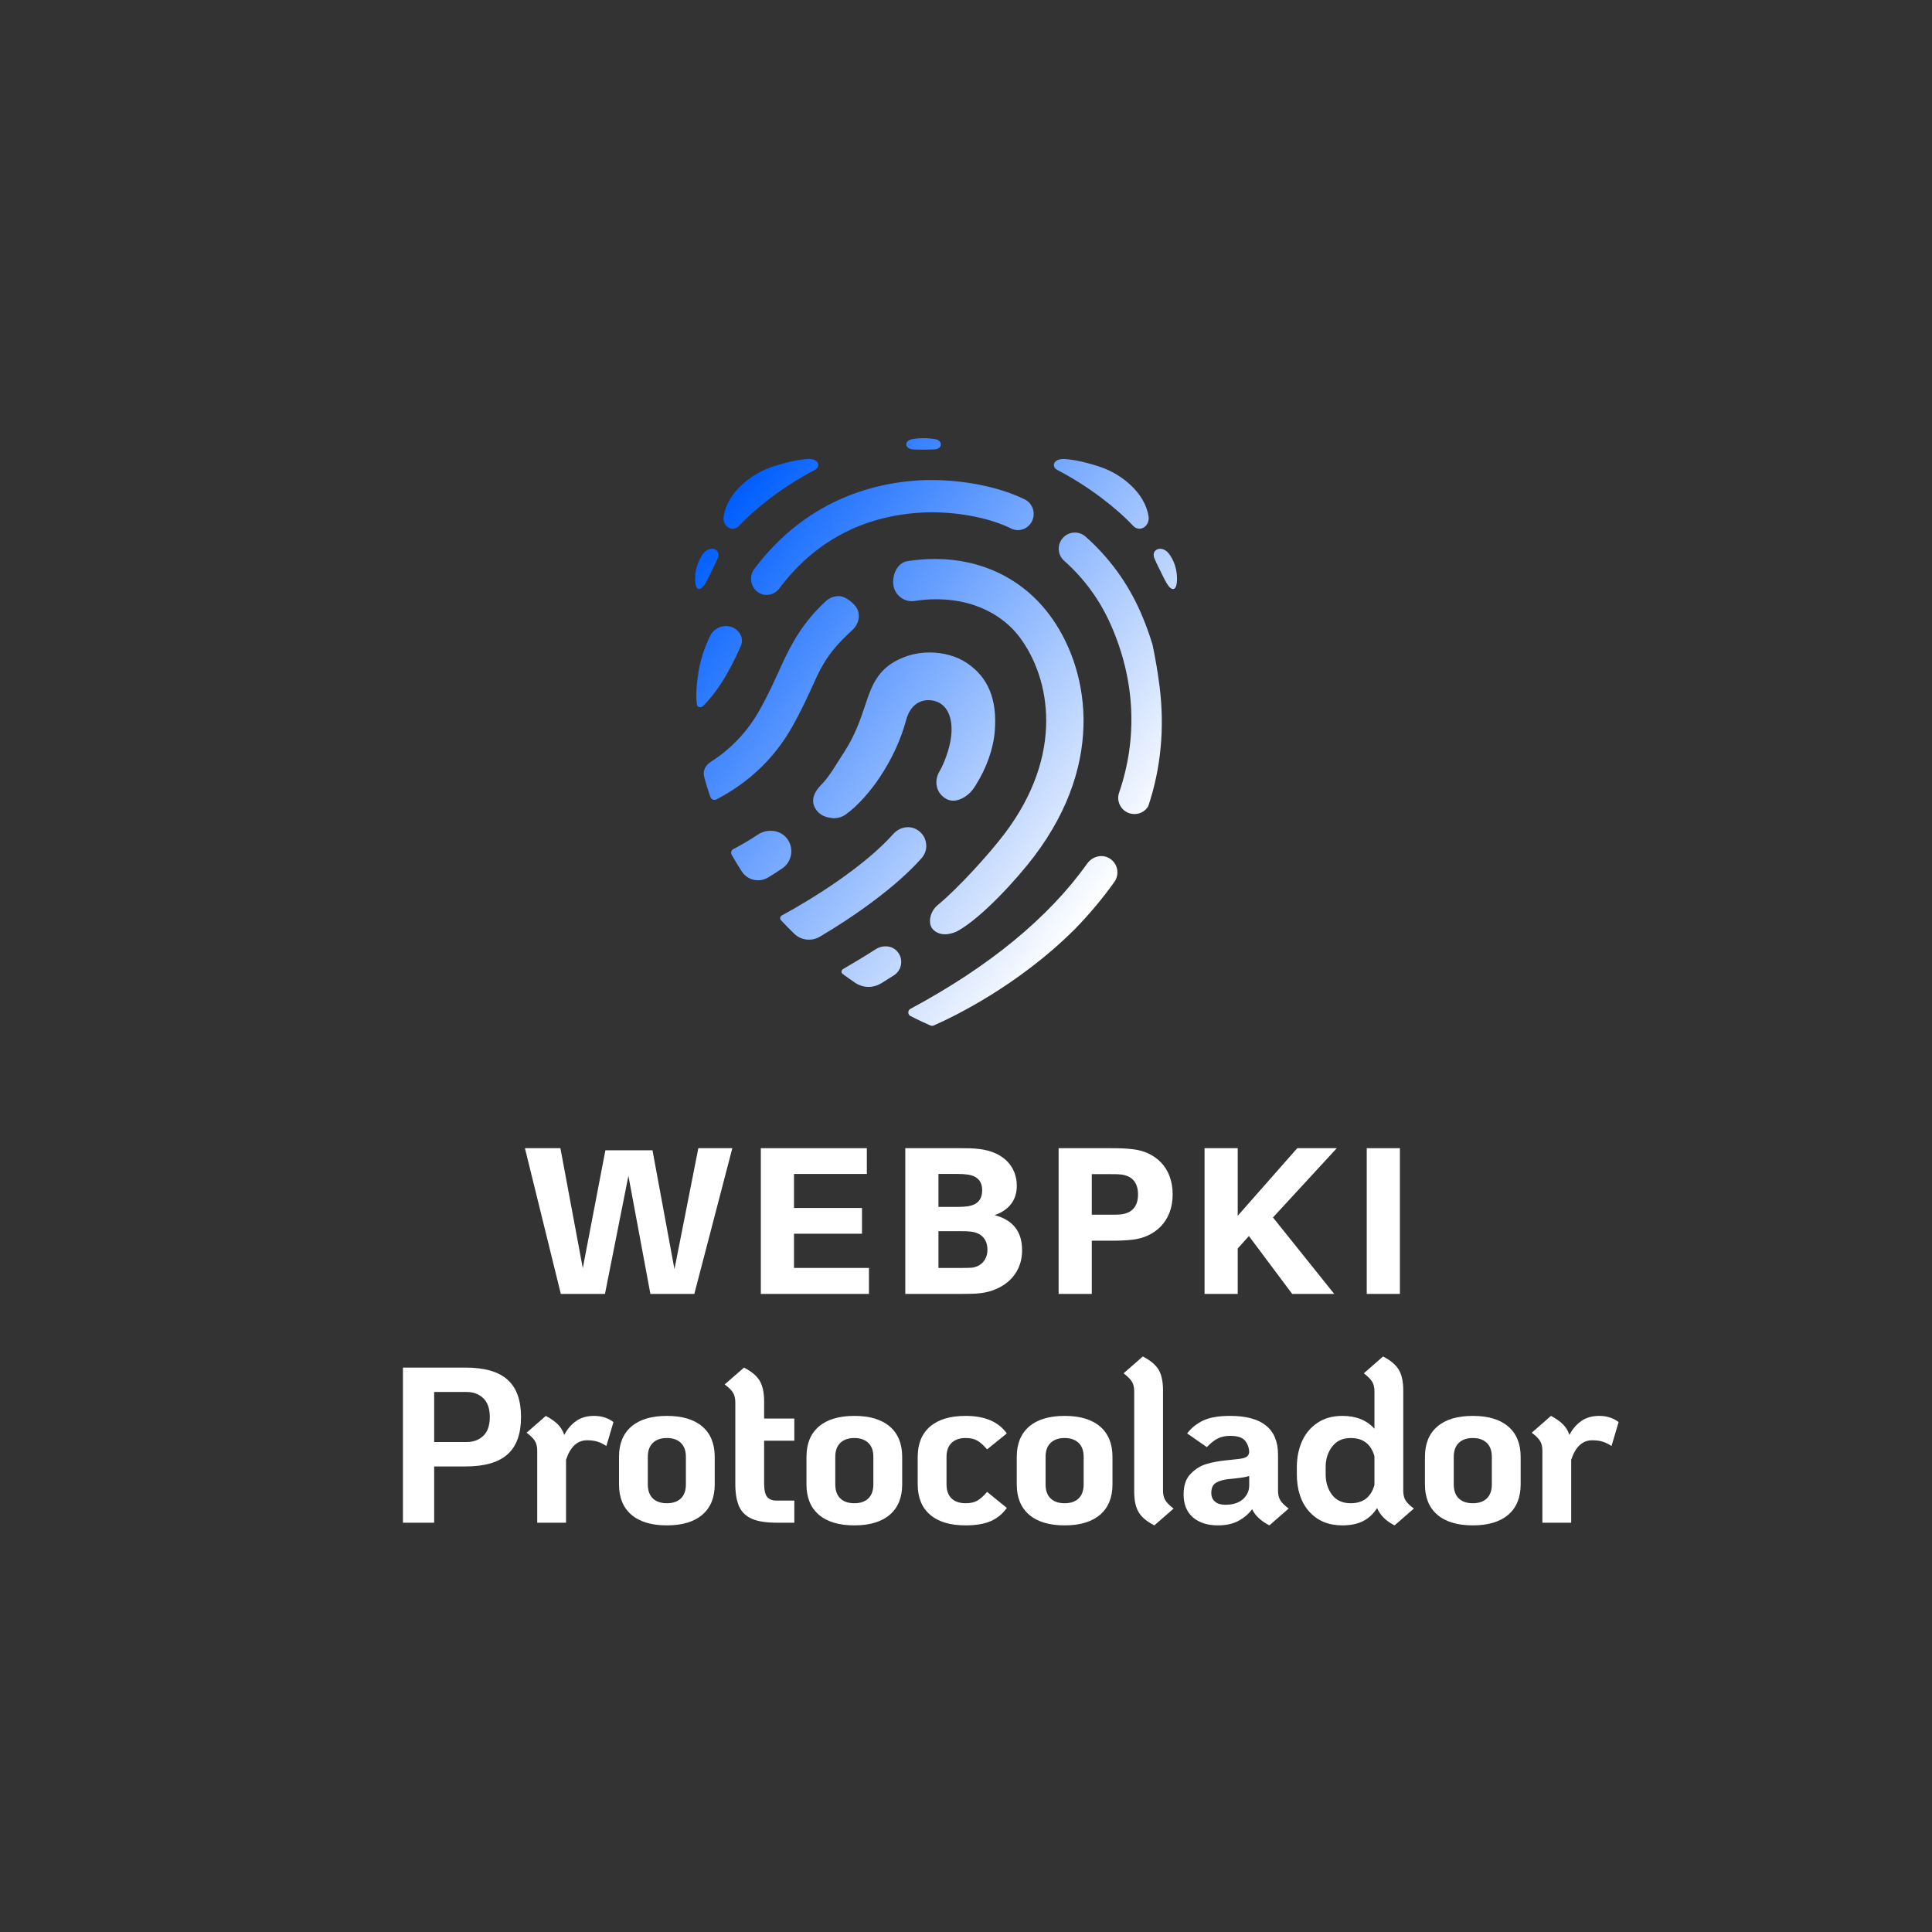 <svg xmlns="http://www.w3.org/2000/svg" xmlns:xlink="http://www.w3.org/1999/xlink" width="500" zoomAndPan="magnify" viewBox="0 0 375 375" height="500" preserveAspectRatio="xMidYMid meet" version="1.0"><rect x="0" y="0" width="375" height="375" fill="#333333" stroke="none"/><defs><g/><clipPath id="4bde356932"><path d="M 134 85 L 229 85 L 229 200 L 134 200 Z M 134 85 " clip-rule="nonzero"/></clipPath><clipPath id="966dc19206"><path d="M 140.457 100.238 C 141.176 95.562 145.789 92.039 149.59 90.715 C 152.109 89.836 154.879 89.18 156.84 89.094 C 158.957 89 159.359 90.586 158.172 91.211 C 151.949 94.449 146.594 98.695 143.473 102.039 C 142.148 103.438 140.16 102.133 140.457 100.238 Z M 161.559 158.809 C 162.512 158.863 163.402 158.617 164.152 158.09 C 166.598 156.352 169.125 153.359 170.852 150.734 C 173.199 147.156 174.852 143.559 175.891 139.727 C 176.832 136.266 179.223 135.895 180.195 135.895 C 180.59 135.895 180.98 135.949 181.359 136.043 C 183.797 136.648 185.023 139.207 184.621 142.902 C 184.336 145.547 183.031 148.605 182.398 149.645 C 181.793 150.629 181.605 151.738 181.867 152.766 C 182.102 153.719 182.703 154.5 183.605 155.031 C 184.039 155.285 184.504 155.41 185.012 155.41 C 186.516 155.41 188.25 154.277 189.223 152.66 L 189.332 152.492 C 191.48 149.105 192.812 145.348 193.086 141.895 C 193.574 135.789 191.816 131.48 187.711 128.719 C 185.723 127.375 183.141 126.645 180.43 126.645 C 178.98 126.645 177.539 126.867 176.281 127.27 C 170.504 129.145 169.266 132.891 167.941 136.848 C 167.02 139.609 165.984 142.742 163.719 146.184 C 162.352 148.258 161.082 150.648 159.25 152.5 C 158.5 153.254 156.922 155.242 158.512 157.305 C 159.348 158.395 160.586 158.703 161.484 158.766 Z M 148.816 115.469 C 149.77 115.469 150.648 115.023 151.23 114.254 C 158.047 105.172 167.285 100.207 178.695 99.5 C 179.352 99.457 180.059 99.434 180.789 99.434 C 186.484 99.434 192.273 100.609 196.273 102.59 C 196.688 102.789 197.129 102.895 197.586 102.895 C 198.75 102.895 199.828 102.199 200.336 101.117 C 200.688 100.367 200.73 99.508 200.465 98.727 C 200.199 97.934 199.637 97.297 198.91 96.938 C 194.125 94.578 187.328 93.172 180.715 93.172 C 179.891 93.172 179.086 93.191 178.332 93.242 C 165.273 94.047 154.234 99.984 146.414 110.422 C 145.918 111.086 145.695 111.902 145.801 112.738 C 145.906 113.562 146.32 114.305 146.953 114.824 C 147.461 115.227 148.074 115.457 148.711 115.48 C 148.723 115.469 148.816 115.469 148.816 115.469 Z M 139.078 155.156 C 145.418 151.855 150.363 147.105 153.781 141.039 C 155.645 137.727 157.008 134.711 158.203 132.055 C 160.449 127.09 162.531 125.016 165.551 122.18 C 166.883 120.922 167.082 118.898 165.992 117.586 C 165.297 116.75 163.949 115.703 162.828 115.703 C 161.867 115.703 160.965 116.051 160.289 116.688 C 156.023 120.645 153.789 124.488 151.547 129.449 C 150.352 132.098 149.113 134.836 147.398 137.887 C 145.082 142.004 141.895 145.379 137.914 147.906 C 136.879 148.562 136.391 149.676 136.668 150.734 C 137.016 152.078 137.438 153.434 137.914 154.754 C 138.02 155.051 138.34 155.254 138.688 155.254 C 138.816 155.262 138.953 155.223 139.078 155.156 Z M 135.914 137.262 C 136.062 137.262 136.273 137.219 136.465 137.039 C 139.121 134.402 141.375 130.824 143.777 125.438 C 144.098 124.73 144.086 123.957 143.758 123.258 C 143.387 122.477 142.668 121.883 141.758 121.629 C 141.473 121.543 141.176 121.512 140.891 121.512 C 139.578 121.512 138.359 122.297 137.82 123.449 C 136.055 127.227 135.652 129.547 135.332 132.191 C 134.973 135.164 135.258 136.941 135.355 137.039 C 135.469 137.176 135.691 137.262 135.914 137.262 Z M 183.434 181.34 C 184.387 181.34 185.352 180.992 185.879 180.707 C 190.758 177.984 197.598 170.355 200.75 166.188 C 214.891 147.484 211.145 129.219 203.641 119.258 C 198.41 112.316 190.527 108.496 181.457 108.496 C 179.711 108.496 177.922 108.633 176.121 108.918 C 174.152 109.227 173.105 111.648 173.414 113.629 C 173.688 115.375 175.211 116.688 176.98 116.688 C 177.16 116.688 177.348 116.676 177.539 116.645 C 178.938 116.422 180.312 116.316 181.648 116.316 C 191.215 116.316 196.094 121.258 197.871 123.629 C 203.859 131.578 206.699 146.34 194.992 161.816 C 191.934 165.848 185.848 172.535 181.996 175.68 C 181.098 176.41 180.516 177.617 180.504 178.75 C 180.504 179.297 180.641 180.059 181.309 180.609 C 181.902 181.098 182.609 181.34 183.434 181.34 Z M 159.125 181.816 C 165.59 178.008 173.867 172.238 178.883 166.566 C 179.613 165.742 179.934 164.641 179.73 163.539 C 179.539 162.43 178.863 161.52 177.848 160.957 C 177.359 160.691 176.82 160.555 176.25 160.555 C 175.168 160.555 174.121 161.043 173.371 161.891 C 167.707 168.238 157.719 174.453 151.738 177.699 C 151.527 177.816 151.461 178.008 151.441 178.113 C 151.422 178.219 151.422 178.43 151.59 178.621 C 152.426 179.512 153.293 180.387 154.16 181.234 C 154.934 181.988 155.949 182.391 157.02 182.391 C 157.781 182.391 158.5 182.199 159.125 181.816 Z M 168.586 191.555 C 169.453 191.555 170.289 191.312 171.031 190.867 C 171.836 190.367 172.66 189.852 173.508 189.309 C 174.238 188.844 174.746 188.082 174.883 187.227 C 175.031 186.359 174.809 185.488 174.258 184.793 C 173.699 184.082 172.832 183.68 171.867 183.68 C 171.211 183.68 170.566 183.871 170.016 184.219 C 167.953 185.543 165.793 186.844 163.621 188.105 C 163.379 188.242 163.348 188.473 163.336 188.57 C 163.328 188.688 163.359 188.898 163.57 189.055 C 164.395 189.66 165.211 190.23 166.004 190.77 C 166.766 191.277 167.664 191.555 168.586 191.555 Z M 222.871 156.5 C 225.336 149.145 226.074 141.348 225.082 133.301 C 224.754 130.688 224.289 127.914 223.707 125.133 C 223.051 122.961 222.266 120.836 221.379 118.812 C 218.879 113.141 215.293 108.211 210.707 104.156 C 210.137 103.648 209.395 103.371 208.633 103.371 C 207.734 103.371 206.879 103.754 206.285 104.43 C 205.141 105.723 205.258 107.711 206.559 108.855 C 210.453 112.305 213.512 116.508 215.641 121.344 C 220.32 131.969 220.867 143.207 217.219 153.855 C 216.941 154.648 216.996 155.496 217.367 156.246 C 217.734 157 218.371 157.559 219.164 157.836 C 219.492 157.953 219.844 158.004 220.18 158.004 C 221.293 158.016 222.309 157.434 222.871 156.5 Z M 181.203 199.059 C 184.832 197.469 197.555 191.418 208.699 180.273 C 211.566 177.32 214.117 174.25 216.309 171.172 C 216.824 170.441 217.008 169.52 216.816 168.641 C 216.613 167.75 216.062 167.012 215.27 166.555 C 214.816 166.301 214.316 166.164 213.789 166.164 C 212.719 166.164 211.66 166.715 211.035 167.605 C 203.543 178.133 191.996 187.617 176.727 195.809 C 176.344 196.012 176.301 196.371 176.301 196.52 C 176.301 196.668 176.355 197.027 176.734 197.215 C 178.461 198.094 179.773 198.688 180.566 199.035 C 180.672 199.078 180.777 199.102 180.883 199.102 C 180.992 199.121 181.098 199.102 181.203 199.059 Z M 147.145 170.863 C 147.82 170.863 148.488 170.684 149.082 170.324 C 150 169.773 150.922 169.18 151.82 168.566 C 152.742 167.941 153.348 167 153.535 165.898 C 153.727 164.809 153.461 163.711 152.805 162.82 C 152.078 161.824 150.902 161.254 149.59 161.254 C 148.691 161.254 147.812 161.52 147.051 162.027 C 145.535 163.043 143.949 163.973 142.352 164.801 C 142.148 164.906 142.012 165.074 141.949 165.285 C 141.883 165.496 141.906 165.719 142.023 165.922 C 142.637 167.012 143.293 168.09 143.98 169.148 C 144.68 170.227 145.852 170.863 147.145 170.863 Z M 181.605 85.266 C 180.25 85 178.555 84.945 176.988 85.266 C 175.422 85.582 175.613 87.086 177.148 87.223 C 177.879 87.285 179.309 87.266 179.309 87.266 C 179.309 87.266 180.738 87.285 181.465 87.223 C 182.992 87.086 182.969 85.527 181.605 85.266 Z M 136.965 113.141 C 137.418 112.359 138.18 110.75 138.18 110.75 C 138.18 110.75 138.973 109.16 139.324 108.324 C 140.043 106.559 137.684 105.586 136.273 107.742 C 135.016 109.68 134.93 111.543 134.922 112.324 C 134.91 114.887 136.012 114.801 136.965 113.141 Z M 219.918 102.039 C 216.785 98.695 211.438 94.461 205.215 91.211 C 204.031 90.586 204.434 89.012 206.551 89.094 C 208.508 89.18 211.27 89.836 213.801 90.715 C 217.598 92.039 222.223 95.562 222.934 100.238 C 223.207 102.133 221.219 103.438 219.918 102.039 Z M 228.457 112.336 C 228.457 111.555 228.371 109.68 227.102 107.754 C 225.695 105.594 223.336 106.57 224.055 108.336 C 224.395 109.184 225.199 110.762 225.199 110.762 C 225.199 110.762 225.961 112.367 226.414 113.152 C 227.367 114.801 228.457 114.887 228.457 112.336 Z M 228.457 112.336 " clip-rule="nonzero"/></clipPath><linearGradient x1="-410.234" gradientTransform="matrix(0.838, -0.026, -0.035, 0.993, 471.788, 264.599)" y1="-191.064" x2="-283.856" gradientUnits="userSpaceOnUse" y2="-84.807" id="66fe8e219e"><stop stop-opacity="1" stop-color="rgb(0%, 36.899%, 100%)" offset="0"/><stop stop-opacity="1" stop-color="rgb(0%, 36.899%, 100%)" offset="0.062"/><stop stop-opacity="1" stop-color="rgb(0%, 36.899%, 100%)" offset="0.078"/><stop stop-opacity="1" stop-color="rgb(0%, 36.899%, 100%)" offset="0.086"/><stop stop-opacity="1" stop-color="rgb(0.435%, 37.173%, 100%)" offset="0.09"/><stop stop-opacity="1" stop-color="rgb(0.871%, 37.45%, 100%)" offset="0.094"/><stop stop-opacity="1" stop-color="rgb(1.407%, 37.787%, 100%)" offset="0.098"/><stop stop-opacity="1" stop-color="rgb(1.944%, 38.126%, 100%)" offset="0.102"/><stop stop-opacity="1" stop-color="rgb(2.48%, 38.464%, 100%)" offset="0.105"/><stop stop-opacity="1" stop-color="rgb(3.015%, 38.803%, 100%)" offset="0.109"/><stop stop-opacity="1" stop-color="rgb(3.551%, 39.14%, 100%)" offset="0.113"/><stop stop-opacity="1" stop-color="rgb(4.088%, 39.479%, 100%)" offset="0.117"/><stop stop-opacity="1" stop-color="rgb(4.623%, 39.816%, 100%)" offset="0.121"/><stop stop-opacity="1" stop-color="rgb(5.159%, 40.155%, 100%)" offset="0.125"/><stop stop-opacity="1" stop-color="rgb(5.695%, 40.494%, 100%)" offset="0.129"/><stop stop-opacity="1" stop-color="rgb(6.232%, 40.833%, 100%)" offset="0.133"/><stop stop-opacity="1" stop-color="rgb(6.767%, 41.17%, 100%)" offset="0.137"/><stop stop-opacity="1" stop-color="rgb(7.304%, 41.508%, 100%)" offset="0.141"/><stop stop-opacity="1" stop-color="rgb(7.84%, 41.846%, 100%)" offset="0.145"/><stop stop-opacity="1" stop-color="rgb(8.376%, 42.184%, 100%)" offset="0.148"/><stop stop-opacity="1" stop-color="rgb(8.911%, 42.523%, 100%)" offset="0.152"/><stop stop-opacity="1" stop-color="rgb(9.448%, 42.862%, 100%)" offset="0.156"/><stop stop-opacity="1" stop-color="rgb(9.984%, 43.199%, 100%)" offset="0.16"/><stop stop-opacity="1" stop-color="rgb(10.521%, 43.538%, 100%)" offset="0.164"/><stop stop-opacity="1" stop-color="rgb(11.057%, 43.875%, 100%)" offset="0.168"/><stop stop-opacity="1" stop-color="rgb(11.592%, 44.214%, 100%)" offset="0.172"/><stop stop-opacity="1" stop-color="rgb(12.128%, 44.553%, 100%)" offset="0.176"/><stop stop-opacity="1" stop-color="rgb(12.665%, 44.891%, 100%)" offset="0.18"/><stop stop-opacity="1" stop-color="rgb(13.2%, 45.229%, 100%)" offset="0.184"/><stop stop-opacity="1" stop-color="rgb(13.736%, 45.567%, 100%)" offset="0.188"/><stop stop-opacity="1" stop-color="rgb(14.272%, 45.905%, 100%)" offset="0.191"/><stop stop-opacity="1" stop-color="rgb(14.809%, 46.243%, 100%)" offset="0.195"/><stop stop-opacity="1" stop-color="rgb(15.344%, 46.582%, 100%)" offset="0.199"/><stop stop-opacity="1" stop-color="rgb(15.881%, 46.921%, 100%)" offset="0.203"/><stop stop-opacity="1" stop-color="rgb(16.417%, 47.258%, 100%)" offset="0.207"/><stop stop-opacity="1" stop-color="rgb(16.953%, 47.597%, 100%)" offset="0.211"/><stop stop-opacity="1" stop-color="rgb(17.488%, 47.935%, 100%)" offset="0.215"/><stop stop-opacity="1" stop-color="rgb(18.025%, 48.274%, 100%)" offset="0.219"/><stop stop-opacity="1" stop-color="rgb(18.561%, 48.611%, 100%)" offset="0.223"/><stop stop-opacity="1" stop-color="rgb(19.098%, 48.95%, 100%)" offset="0.227"/><stop stop-opacity="1" stop-color="rgb(19.633%, 49.287%, 100%)" offset="0.23"/><stop stop-opacity="1" stop-color="rgb(20.169%, 49.626%, 100%)" offset="0.234"/><stop stop-opacity="1" stop-color="rgb(20.705%, 49.965%, 100%)" offset="0.238"/><stop stop-opacity="1" stop-color="rgb(21.242%, 50.304%, 100%)" offset="0.242"/><stop stop-opacity="1" stop-color="rgb(21.777%, 50.641%, 100%)" offset="0.246"/><stop stop-opacity="1" stop-color="rgb(22.313%, 50.98%, 100%)" offset="0.25"/><stop stop-opacity="1" stop-color="rgb(22.849%, 51.317%, 100%)" offset="0.254"/><stop stop-opacity="1" stop-color="rgb(23.386%, 51.656%, 100%)" offset="0.258"/><stop stop-opacity="1" stop-color="rgb(23.921%, 51.994%, 100%)" offset="0.262"/><stop stop-opacity="1" stop-color="rgb(24.458%, 52.333%, 100%)" offset="0.266"/><stop stop-opacity="1" stop-color="rgb(24.994%, 52.67%, 100%)" offset="0.27"/><stop stop-opacity="1" stop-color="rgb(25.529%, 53.009%, 100%)" offset="0.273"/><stop stop-opacity="1" stop-color="rgb(26.065%, 53.346%, 100%)" offset="0.277"/><stop stop-opacity="1" stop-color="rgb(26.602%, 53.685%, 100%)" offset="0.281"/><stop stop-opacity="1" stop-color="rgb(27.138%, 54.024%, 100%)" offset="0.285"/><stop stop-opacity="1" stop-color="rgb(27.675%, 54.362%, 100%)" offset="0.289"/><stop stop-opacity="1" stop-color="rgb(28.21%, 54.7%, 100%)" offset="0.293"/><stop stop-opacity="1" stop-color="rgb(28.746%, 55.038%, 100%)" offset="0.297"/><stop stop-opacity="1" stop-color="rgb(29.282%, 55.376%, 100%)" offset="0.301"/><stop stop-opacity="1" stop-color="rgb(29.819%, 55.714%, 100%)" offset="0.305"/><stop stop-opacity="1" stop-color="rgb(30.354%, 56.053%, 100%)" offset="0.309"/><stop stop-opacity="1" stop-color="rgb(30.89%, 56.392%, 100%)" offset="0.312"/><stop stop-opacity="1" stop-color="rgb(31.425%, 56.729%, 100%)" offset="0.316"/><stop stop-opacity="1" stop-color="rgb(31.963%, 57.068%, 100%)" offset="0.32"/><stop stop-opacity="1" stop-color="rgb(32.498%, 57.407%, 100%)" offset="0.324"/><stop stop-opacity="1" stop-color="rgb(33.035%, 57.745%, 100%)" offset="0.328"/><stop stop-opacity="1" stop-color="rgb(33.571%, 58.083%, 100%)" offset="0.332"/><stop stop-opacity="1" stop-color="rgb(34.106%, 58.421%, 100%)" offset="0.336"/><stop stop-opacity="1" stop-color="rgb(34.642%, 58.759%, 100%)" offset="0.34"/><stop stop-opacity="1" stop-color="rgb(35.179%, 59.097%, 100%)" offset="0.344"/><stop stop-opacity="1" stop-color="rgb(35.715%, 59.436%, 100%)" offset="0.348"/><stop stop-opacity="1" stop-color="rgb(36.252%, 59.775%, 100%)" offset="0.352"/><stop stop-opacity="1" stop-color="rgb(36.787%, 60.112%, 100%)" offset="0.355"/><stop stop-opacity="1" stop-color="rgb(37.323%, 60.451%, 100%)" offset="0.359"/><stop stop-opacity="1" stop-color="rgb(37.859%, 60.788%, 100%)" offset="0.363"/><stop stop-opacity="1" stop-color="rgb(38.396%, 61.127%, 100%)" offset="0.367"/><stop stop-opacity="1" stop-color="rgb(38.931%, 61.465%, 100%)" offset="0.371"/><stop stop-opacity="1" stop-color="rgb(39.467%, 61.804%, 100%)" offset="0.375"/><stop stop-opacity="1" stop-color="rgb(40.002%, 62.141%, 100%)" offset="0.379"/><stop stop-opacity="1" stop-color="rgb(40.54%, 62.48%, 100%)" offset="0.383"/><stop stop-opacity="1" stop-color="rgb(41.075%, 62.817%, 100%)" offset="0.387"/><stop stop-opacity="1" stop-color="rgb(41.612%, 63.156%, 100%)" offset="0.391"/><stop stop-opacity="1" stop-color="rgb(42.148%, 63.495%, 100%)" offset="0.395"/><stop stop-opacity="1" stop-color="rgb(42.683%, 63.834%, 100%)" offset="0.398"/><stop stop-opacity="1" stop-color="rgb(43.219%, 64.171%, 100%)" offset="0.402"/><stop stop-opacity="1" stop-color="rgb(43.756%, 64.51%, 100%)" offset="0.406"/><stop stop-opacity="1" stop-color="rgb(44.292%, 64.847%, 100%)" offset="0.41"/><stop stop-opacity="1" stop-color="rgb(44.829%, 65.186%, 100%)" offset="0.414"/><stop stop-opacity="1" stop-color="rgb(45.364%, 65.524%, 100%)" offset="0.418"/><stop stop-opacity="1" stop-color="rgb(45.9%, 65.863%, 100%)" offset="0.422"/><stop stop-opacity="1" stop-color="rgb(46.436%, 66.2%, 100%)" offset="0.426"/><stop stop-opacity="1" stop-color="rgb(46.973%, 66.539%, 100%)" offset="0.43"/><stop stop-opacity="1" stop-color="rgb(47.508%, 66.878%, 100%)" offset="0.434"/><stop stop-opacity="1" stop-color="rgb(48.044%, 67.216%, 100%)" offset="0.438"/><stop stop-opacity="1" stop-color="rgb(48.579%, 67.554%, 100%)" offset="0.441"/><stop stop-opacity="1" stop-color="rgb(49.117%, 67.892%, 100%)" offset="0.445"/><stop stop-opacity="1" stop-color="rgb(49.652%, 68.23%, 100%)" offset="0.449"/><stop stop-opacity="1" stop-color="rgb(50.189%, 68.568%, 100%)" offset="0.453"/><stop stop-opacity="1" stop-color="rgb(50.725%, 68.907%, 100%)" offset="0.457"/><stop stop-opacity="1" stop-color="rgb(51.26%, 69.246%, 100%)" offset="0.461"/><stop stop-opacity="1" stop-color="rgb(51.796%, 69.583%, 100%)" offset="0.465"/><stop stop-opacity="1" stop-color="rgb(52.333%, 69.922%, 100%)" offset="0.469"/><stop stop-opacity="1" stop-color="rgb(52.869%, 70.259%, 100%)" offset="0.473"/><stop stop-opacity="1" stop-color="rgb(53.406%, 70.598%, 100%)" offset="0.477"/><stop stop-opacity="1" stop-color="rgb(53.941%, 70.937%, 100%)" offset="0.48"/><stop stop-opacity="1" stop-color="rgb(54.477%, 71.275%, 100%)" offset="0.484"/><stop stop-opacity="1" stop-color="rgb(55.013%, 71.613%, 100%)" offset="0.488"/><stop stop-opacity="1" stop-color="rgb(55.55%, 71.951%, 100%)" offset="0.492"/><stop stop-opacity="1" stop-color="rgb(56.085%, 72.289%, 100%)" offset="0.496"/><stop stop-opacity="1" stop-color="rgb(56.621%, 72.627%, 100%)" offset="0.5"/><stop stop-opacity="1" stop-color="rgb(57.156%, 72.966%, 100%)" offset="0.504"/><stop stop-opacity="1" stop-color="rgb(57.693%, 73.305%, 100%)" offset="0.508"/><stop stop-opacity="1" stop-color="rgb(58.229%, 73.642%, 100%)" offset="0.512"/><stop stop-opacity="1" stop-color="rgb(58.766%, 73.981%, 100%)" offset="0.516"/><stop stop-opacity="1" stop-color="rgb(59.302%, 74.318%, 100%)" offset="0.52"/><stop stop-opacity="1" stop-color="rgb(59.837%, 74.657%, 100%)" offset="0.523"/><stop stop-opacity="1" stop-color="rgb(60.373%, 74.995%, 100%)" offset="0.527"/><stop stop-opacity="1" stop-color="rgb(60.91%, 75.334%, 100%)" offset="0.531"/><stop stop-opacity="1" stop-color="rgb(61.446%, 75.671%, 100%)" offset="0.535"/><stop stop-opacity="1" stop-color="rgb(61.983%, 76.01%, 100%)" offset="0.539"/><stop stop-opacity="1" stop-color="rgb(62.518%, 76.349%, 100%)" offset="0.543"/><stop stop-opacity="1" stop-color="rgb(63.054%, 76.688%, 100%)" offset="0.547"/><stop stop-opacity="1" stop-color="rgb(63.589%, 77.025%, 100%)" offset="0.551"/><stop stop-opacity="1" stop-color="rgb(64.127%, 77.364%, 100%)" offset="0.555"/><stop stop-opacity="1" stop-color="rgb(64.662%, 77.701%, 100%)" offset="0.559"/><stop stop-opacity="1" stop-color="rgb(65.198%, 78.04%, 100%)" offset="0.562"/><stop stop-opacity="1" stop-color="rgb(65.733%, 78.378%, 100%)" offset="0.566"/><stop stop-opacity="1" stop-color="rgb(66.27%, 78.717%, 100%)" offset="0.57"/><stop stop-opacity="1" stop-color="rgb(66.806%, 79.054%, 100%)" offset="0.574"/><stop stop-opacity="1" stop-color="rgb(67.343%, 79.393%, 100%)" offset="0.578"/><stop stop-opacity="1" stop-color="rgb(67.879%, 79.73%, 100%)" offset="0.582"/><stop stop-opacity="1" stop-color="rgb(68.414%, 80.069%, 100%)" offset="0.586"/><stop stop-opacity="1" stop-color="rgb(68.95%, 80.408%, 100%)" offset="0.59"/><stop stop-opacity="1" stop-color="rgb(69.487%, 80.746%, 100%)" offset="0.594"/><stop stop-opacity="1" stop-color="rgb(70.023%, 81.084%, 100%)" offset="0.598"/><stop stop-opacity="1" stop-color="rgb(70.56%, 81.422%, 100%)" offset="0.602"/><stop stop-opacity="1" stop-color="rgb(71.095%, 81.76%, 100%)" offset="0.605"/><stop stop-opacity="1" stop-color="rgb(71.631%, 82.098%, 100%)" offset="0.609"/><stop stop-opacity="1" stop-color="rgb(72.166%, 82.437%, 100%)" offset="0.613"/><stop stop-opacity="1" stop-color="rgb(72.704%, 82.776%, 100%)" offset="0.617"/><stop stop-opacity="1" stop-color="rgb(73.239%, 83.113%, 100%)" offset="0.621"/><stop stop-opacity="1" stop-color="rgb(73.775%, 83.452%, 100%)" offset="0.625"/><stop stop-opacity="1" stop-color="rgb(74.31%, 83.789%, 100%)" offset="0.629"/><stop stop-opacity="1" stop-color="rgb(74.847%, 84.128%, 100%)" offset="0.633"/><stop stop-opacity="1" stop-color="rgb(75.383%, 84.467%, 100%)" offset="0.637"/><stop stop-opacity="1" stop-color="rgb(75.92%, 84.805%, 100%)" offset="0.641"/><stop stop-opacity="1" stop-color="rgb(76.456%, 85.143%, 100%)" offset="0.645"/><stop stop-opacity="1" stop-color="rgb(76.991%, 85.481%, 100%)" offset="0.648"/><stop stop-opacity="1" stop-color="rgb(77.527%, 85.82%, 100%)" offset="0.652"/><stop stop-opacity="1" stop-color="rgb(78.064%, 86.159%, 100%)" offset="0.656"/><stop stop-opacity="1" stop-color="rgb(78.6%, 86.496%, 100%)" offset="0.66"/><stop stop-opacity="1" stop-color="rgb(79.137%, 86.835%, 100%)" offset="0.664"/><stop stop-opacity="1" stop-color="rgb(79.672%, 87.172%, 100%)" offset="0.668"/><stop stop-opacity="1" stop-color="rgb(80.208%, 87.511%, 100%)" offset="0.672"/><stop stop-opacity="1" stop-color="rgb(80.743%, 87.849%, 100%)" offset="0.676"/><stop stop-opacity="1" stop-color="rgb(81.281%, 88.188%, 100%)" offset="0.68"/><stop stop-opacity="1" stop-color="rgb(81.816%, 88.525%, 100%)" offset="0.684"/><stop stop-opacity="1" stop-color="rgb(82.352%, 88.864%, 100%)" offset="0.688"/><stop stop-opacity="1" stop-color="rgb(82.887%, 89.201%, 100%)" offset="0.691"/><stop stop-opacity="1" stop-color="rgb(83.424%, 89.54%, 100%)" offset="0.695"/><stop stop-opacity="1" stop-color="rgb(83.96%, 89.879%, 100%)" offset="0.699"/><stop stop-opacity="1" stop-color="rgb(84.497%, 90.218%, 100%)" offset="0.703"/><stop stop-opacity="1" stop-color="rgb(85.033%, 90.555%, 100%)" offset="0.707"/><stop stop-opacity="1" stop-color="rgb(85.568%, 90.894%, 100%)" offset="0.711"/><stop stop-opacity="1" stop-color="rgb(86.104%, 91.231%, 100%)" offset="0.715"/><stop stop-opacity="1" stop-color="rgb(86.641%, 91.57%, 100%)" offset="0.719"/><stop stop-opacity="1" stop-color="rgb(87.177%, 91.908%, 100%)" offset="0.723"/><stop stop-opacity="1" stop-color="rgb(87.714%, 92.247%, 100%)" offset="0.727"/><stop stop-opacity="1" stop-color="rgb(88.249%, 92.584%, 100%)" offset="0.73"/><stop stop-opacity="1" stop-color="rgb(88.785%, 92.923%, 100%)" offset="0.734"/><stop stop-opacity="1" stop-color="rgb(89.32%, 93.26%, 100%)" offset="0.738"/><stop stop-opacity="1" stop-color="rgb(89.857%, 93.599%, 100%)" offset="0.742"/><stop stop-opacity="1" stop-color="rgb(90.393%, 93.938%, 100%)" offset="0.746"/><stop stop-opacity="1" stop-color="rgb(90.929%, 94.276%, 100%)" offset="0.75"/><stop stop-opacity="1" stop-color="rgb(91.464%, 94.614%, 100%)" offset="0.754"/><stop stop-opacity="1" stop-color="rgb(92.001%, 94.952%, 100%)" offset="0.758"/><stop stop-opacity="1" stop-color="rgb(92.537%, 95.291%, 100%)" offset="0.762"/><stop stop-opacity="1" stop-color="rgb(93.074%, 95.63%, 100%)" offset="0.766"/><stop stop-opacity="1" stop-color="rgb(93.61%, 95.967%, 100%)" offset="0.77"/><stop stop-opacity="1" stop-color="rgb(94.145%, 96.306%, 100%)" offset="0.773"/><stop stop-opacity="1" stop-color="rgb(94.681%, 96.643%, 100%)" offset="0.777"/><stop stop-opacity="1" stop-color="rgb(95.218%, 96.982%, 100%)" offset="0.781"/><stop stop-opacity="1" stop-color="rgb(95.753%, 97.321%, 100%)" offset="0.785"/><stop stop-opacity="1" stop-color="rgb(96.291%, 97.659%, 100%)" offset="0.789"/><stop stop-opacity="1" stop-color="rgb(96.826%, 97.997%, 100%)" offset="0.793"/><stop stop-opacity="1" stop-color="rgb(97.362%, 98.335%, 100%)" offset="0.797"/><stop stop-opacity="1" stop-color="rgb(97.897%, 98.672%, 100%)" offset="0.801"/><stop stop-opacity="1" stop-color="rgb(98.434%, 99.011%, 100%)" offset="0.805"/><stop stop-opacity="1" stop-color="rgb(98.97%, 99.35%, 100%)" offset="0.809"/><stop stop-opacity="1" stop-color="rgb(99.506%, 99.689%, 100%)" offset="0.812"/><stop stop-opacity="1" stop-color="rgb(99.753%, 99.844%, 100%)" offset="0.816"/><stop stop-opacity="1" stop-color="rgb(100%, 100%, 100%)" offset="0.82"/><stop stop-opacity="1" stop-color="rgb(100%, 100%, 100%)" offset="0.828"/><stop stop-opacity="1" stop-color="rgb(100%, 100%, 100%)" offset="0.844"/><stop stop-opacity="1" stop-color="rgb(100%, 100%, 100%)" offset="0.875"/><stop stop-opacity="1" stop-color="rgb(100%, 100%, 100%)" offset="1"/></linearGradient></defs><g clip-path="url(#4bde356932)"><g clip-path="url(#966dc19206)"><path fill="url(#66fe8e219e)" d="M 134.91 84.945 L 130.812 202.105 L 228.457 199.121 L 232.555 81.965 Z M 134.91 84.945 " fill-rule="nonzero"/></g></g><g fill="#ffffff" fill-opacity="1"><g transform="translate(100.822, 251.149)"><g><path d="M 41.324 -28.285 L 34.723 -28.285 L 30.09 -4.797 L 25.828 -27.875 L 16.684 -27.875 L 12.297 -5 L 7.953 -28.285 L 1.066 -28.285 L 8.035 0 L 16.602 0 L 21.152 -22.918 L 25.418 0 L 33.945 0 Z M 41.324 -28.285 "/></g></g></g><g fill="#ffffff" fill-opacity="1"><g transform="translate(144.192, 251.149)"><g><path d="M 24.473 -5.043 L 9.922 -5.043 L 9.922 -11.684 L 23.121 -11.684 L 23.121 -16.684 L 9.922 -16.684 L 9.922 -23.285 L 24.062 -23.285 L 24.062 -28.285 L 3.484 -28.285 L 3.484 0 L 24.473 0 Z M 24.473 -5.043 "/></g></g></g><g fill="#ffffff" fill-opacity="1"><g transform="translate(172.231, 251.149)"><g><path d="M 20.824 -15.293 C 23.652 -16.273 25.129 -18.242 25.129 -20.988 C 25.129 -24.762 22.508 -27.547 17.914 -28.121 C 16.48 -28.285 15.742 -28.285 14.266 -28.285 L 3.484 -28.285 L 3.484 0 L 14.227 0 C 15.906 0 16.848 0 18.242 -0.164 C 22.055 -0.656 26.156 -3.238 26.156 -8.484 C 26.156 -12.051 24.434 -14.348 20.824 -15.293 Z M 9.922 -23.285 L 13.652 -23.285 C 14.309 -23.285 15.047 -23.246 15.617 -23.164 C 17.301 -22.918 18.406 -22.016 18.406 -20.129 C 18.406 -18.242 17.422 -17.301 15.66 -17.012 C 15.086 -16.93 14.43 -16.891 13.773 -16.891 L 9.922 -16.891 Z M 16.273 -5.082 C 15.742 -5.043 15.086 -5.043 14.43 -5.043 L 9.922 -5.043 L 9.922 -12.176 L 14.184 -12.176 C 14.84 -12.176 15.496 -12.176 16.152 -12.094 C 17.957 -11.93 19.43 -10.863 19.43 -8.566 C 19.43 -6.438 17.957 -5.207 16.273 -5.082 Z M 16.273 -5.082 "/></g></g></g><g fill="#ffffff" fill-opacity="1"><g transform="translate(201.992, 251.149)"><g><path d="M 17.914 -28.082 C 16.48 -28.246 15.375 -28.285 13.691 -28.285 L 3.484 -28.285 L 3.484 0 L 9.922 0 L 9.922 -10.332 L 13.691 -10.332 C 15.375 -10.332 16.48 -10.371 17.914 -10.535 C 22.016 -11.027 25.621 -13.938 25.621 -19.309 C 25.621 -24.68 22.137 -27.59 17.914 -28.082 Z M 15.699 -15.457 C 15.129 -15.375 14.348 -15.375 13.445 -15.375 L 9.922 -15.375 L 9.922 -23.246 L 13.445 -23.246 C 14.348 -23.246 15.129 -23.246 15.699 -23.164 C 17.629 -22.918 18.898 -21.727 18.898 -19.309 C 18.898 -16.891 17.629 -15.699 15.699 -15.457 Z M 15.699 -15.457 "/></g></g></g><g fill="#ffffff" fill-opacity="1"><g transform="translate(230.318, 251.149)"><g><path d="M 16.766 -14.84 L 29.148 -28.285 L 21.48 -28.285 L 9.922 -15.168 L 9.922 -28.285 L 3.484 -28.285 L 3.484 0 L 9.922 0 L 9.922 -8.812 L 12.094 -11.234 L 20.496 0 L 28.656 0 Z M 16.766 -14.84 "/></g></g></g><g fill="#ffffff" fill-opacity="1"><g transform="translate(261.8, 251.149)"><g><path d="M 9.922 0 L 9.922 -28.285 L 3.484 -28.285 L 3.484 0 Z M 9.922 0 "/></g></g></g><g fill="#ffffff" fill-opacity="1"><g transform="translate(74.553, 295.558)"><g><path d="M 3.656 -30.109 L 15.828 -30.109 C 19.492 -30.109 22.203 -29.328 23.953 -27.766 C 25.703 -26.203 26.578 -23.785 26.578 -20.516 C 26.578 -17.242 25.703 -14.828 23.953 -13.266 C 22.203 -11.703 19.492 -10.922 15.828 -10.922 L 9.719 -10.922 L 9.719 0 L 3.656 0 Z M 16 -15.656 C 17.32 -15.656 18.406 -16.055 19.25 -16.859 C 20.094 -17.66 20.516 -18.879 20.516 -20.516 C 20.516 -22.148 20.094 -23.367 19.25 -24.172 C 18.406 -24.973 17.32 -25.375 16 -25.375 L 9.719 -25.375 L 9.719 -15.656 Z M 16 -15.656 "/></g></g></g><g fill="#ffffff" fill-opacity="1"><g transform="translate(101.134, 295.558)"><g><path d="M 14.156 -20.734 C 15.645 -20.734 16.906 -20.332 17.938 -19.531 L 16.562 -14.891 C 15.957 -15.285 15.379 -15.566 14.828 -15.734 C 14.285 -15.91 13.613 -16 12.812 -16 C 10.926 -16 9.566 -14.738 8.734 -12.219 L 8.734 0 L 3.141 0 L 3.141 -13.984 C 3.141 -14.754 2.988 -15.383 2.688 -15.875 C 2.383 -16.363 1.848 -16.895 1.078 -17.469 L 4.812 -20.734 C 5.789 -20.211 6.566 -19.664 7.141 -19.094 C 7.711 -18.52 8.129 -17.832 8.391 -17.031 C 8.961 -18.156 9.723 -19.051 10.672 -19.719 C 11.617 -20.395 12.781 -20.734 14.156 -20.734 Z M 14.156 -20.734 "/></g></g></g><g fill="#ffffff" fill-opacity="1"><g transform="translate(118.21, 295.558)"><g><path d="M 11.234 0.516 C 8.242 0.516 5.945 -0.172 4.344 -1.547 C 2.738 -2.922 1.938 -4.883 1.938 -7.438 L 1.938 -12.781 C 1.938 -15.332 2.738 -17.297 4.344 -18.672 C 5.945 -20.047 8.242 -20.734 11.234 -20.734 C 14.211 -20.734 16.504 -20.047 18.109 -18.672 C 19.711 -17.297 20.516 -15.332 20.516 -12.781 L 20.516 -7.438 C 20.516 -4.883 19.711 -2.922 18.109 -1.547 C 16.504 -0.172 14.211 0.516 11.234 0.516 Z M 11.234 -3.781 C 12.398 -3.781 13.305 -4.094 13.953 -4.719 C 14.598 -5.352 14.922 -6.258 14.922 -7.438 L 14.922 -12.781 C 14.922 -13.957 14.598 -14.859 13.953 -15.484 C 13.305 -16.117 12.398 -16.438 11.234 -16.438 C 10.055 -16.438 9.145 -16.117 8.5 -15.484 C 7.852 -14.859 7.531 -13.957 7.531 -12.781 L 7.531 -7.438 C 7.531 -6.258 7.852 -5.352 8.5 -4.719 C 9.145 -4.094 10.055 -3.781 11.234 -3.781 Z M 11.234 -3.781 "/></g></g></g><g fill="#ffffff" fill-opacity="1"><g transform="translate(139.801, 295.558)"><g><path d="M 8.516 -15.922 L 8.516 -7.578 C 8.516 -6.367 8.703 -5.52 9.078 -5.031 C 9.453 -4.539 10.082 -4.297 10.969 -4.297 L 14.375 -4.297 L 14.375 0 L 10.969 0 C 8.957 0 7.367 -0.242 6.203 -0.734 C 5.047 -1.223 4.207 -2.008 3.688 -3.094 C 3.176 -4.188 2.922 -5.68 2.922 -7.578 L 2.922 -23.359 C 2.922 -24.129 2.77 -24.758 2.469 -25.25 C 2.164 -25.738 1.629 -26.27 0.859 -26.844 L 4.609 -30.109 C 6.066 -29.367 7.082 -28.516 7.656 -27.547 C 8.227 -26.586 8.516 -25.25 8.516 -23.531 L 8.516 -20.219 L 14.375 -20.219 L 14.375 -15.922 Z M 8.516 -15.922 "/></g></g></g><g fill="#ffffff" fill-opacity="1"><g transform="translate(154.597, 295.558)"><g><path d="M 11.234 0.516 C 8.242 0.516 5.945 -0.172 4.344 -1.547 C 2.738 -2.922 1.938 -4.883 1.938 -7.438 L 1.938 -12.781 C 1.938 -15.332 2.738 -17.297 4.344 -18.672 C 5.945 -20.047 8.242 -20.734 11.234 -20.734 C 14.211 -20.734 16.504 -20.047 18.109 -18.672 C 19.711 -17.297 20.516 -15.332 20.516 -12.781 L 20.516 -7.438 C 20.516 -4.883 19.711 -2.922 18.109 -1.547 C 16.504 -0.172 14.211 0.516 11.234 0.516 Z M 11.234 -3.781 C 12.398 -3.781 13.305 -4.094 13.953 -4.719 C 14.598 -5.352 14.922 -6.258 14.922 -7.438 L 14.922 -12.781 C 14.922 -13.957 14.598 -14.859 13.953 -15.484 C 13.305 -16.117 12.398 -16.438 11.234 -16.438 C 10.055 -16.438 9.145 -16.117 8.5 -15.484 C 7.852 -14.859 7.531 -13.957 7.531 -12.781 L 7.531 -7.438 C 7.531 -6.258 7.852 -5.352 8.5 -4.719 C 9.145 -4.094 10.055 -3.781 11.234 -3.781 Z M 11.234 -3.781 "/></g></g></g><g fill="#ffffff" fill-opacity="1"><g transform="translate(176.189, 295.558)"><g><path d="M 11.234 0.516 C 8.242 0.516 5.945 -0.172 4.344 -1.547 C 2.738 -2.922 1.938 -4.883 1.938 -7.438 L 1.938 -12.781 C 1.938 -15.332 2.738 -17.297 4.344 -18.672 C 5.945 -20.047 8.242 -20.734 11.234 -20.734 C 14.953 -20.734 17.617 -19.598 19.234 -17.328 L 15.406 -14.234 C 14.719 -15.035 14.082 -15.602 13.5 -15.938 C 12.926 -16.27 12.172 -16.438 11.234 -16.438 C 10.055 -16.438 9.145 -16.117 8.5 -15.484 C 7.852 -14.859 7.531 -13.957 7.531 -12.781 L 7.531 -7.438 C 7.531 -6.258 7.852 -5.352 8.5 -4.719 C 9.145 -4.094 10.055 -3.781 11.234 -3.781 C 12.172 -3.781 12.926 -3.945 13.5 -4.281 C 14.082 -4.613 14.719 -5.18 15.406 -5.984 L 19.234 -2.875 C 18.43 -1.727 17.395 -0.875 16.125 -0.312 C 14.863 0.238 13.234 0.516 11.234 0.516 Z M 11.234 0.516 "/></g></g></g><g fill="#ffffff" fill-opacity="1"><g transform="translate(195.415, 295.558)"><g><path d="M 11.234 0.516 C 8.242 0.516 5.945 -0.172 4.344 -1.547 C 2.738 -2.922 1.938 -4.883 1.938 -7.438 L 1.938 -12.781 C 1.938 -15.332 2.738 -17.297 4.344 -18.672 C 5.945 -20.047 8.242 -20.734 11.234 -20.734 C 14.211 -20.734 16.504 -20.047 18.109 -18.672 C 19.711 -17.297 20.516 -15.332 20.516 -12.781 L 20.516 -7.438 C 20.516 -4.883 19.711 -2.922 18.109 -1.547 C 16.504 -0.172 14.211 0.516 11.234 0.516 Z M 11.234 -3.781 C 12.398 -3.781 13.305 -4.094 13.953 -4.719 C 14.598 -5.352 14.922 -6.258 14.922 -7.438 L 14.922 -12.781 C 14.922 -13.957 14.598 -14.859 13.953 -15.484 C 13.305 -16.117 12.398 -16.438 11.234 -16.438 C 10.055 -16.438 9.145 -16.117 8.5 -15.484 C 7.852 -14.859 7.531 -13.957 7.531 -12.781 L 7.531 -7.438 C 7.531 -6.258 7.852 -5.352 8.5 -4.719 C 9.145 -4.094 10.055 -3.781 11.234 -3.781 Z M 11.234 -3.781 "/></g></g></g><g fill="#ffffff" fill-opacity="1"><g transform="translate(217.007, 295.558)"><g><path d="M 7.047 0.516 C 5.586 -0.234 4.57 -1.086 4 -2.047 C 3.426 -3.004 3.141 -4.344 3.141 -6.062 L 3.141 -25.516 C 3.141 -26.285 2.988 -26.91 2.688 -27.391 C 2.383 -27.879 1.848 -28.414 1.078 -29 L 4.812 -32.266 C 6.281 -31.516 7.301 -30.66 7.875 -29.703 C 8.445 -28.742 8.734 -27.406 8.734 -25.688 L 8.734 -6.234 C 8.734 -5.461 8.883 -4.832 9.188 -4.344 C 9.488 -3.852 10.023 -3.32 10.797 -2.75 Z M 7.047 0.516 "/></g></g></g><g fill="#ffffff" fill-opacity="1"><g transform="translate(228.018, 295.558)"><g><path d="M 20.047 -6.234 C 20.047 -5.461 20.195 -4.832 20.5 -4.344 C 20.801 -3.852 21.336 -3.32 22.109 -2.75 L 18.375 0.516 C 16.738 -0.316 15.617 -1.363 15.016 -2.625 C 14.379 -1.738 13.516 -0.992 12.422 -0.391 C 11.336 0.211 9.992 0.516 8.391 0.516 C 6.348 0.516 4.723 -0.004 3.516 -1.047 C 2.316 -2.098 1.719 -3.582 1.719 -5.5 C 1.719 -7.227 2.172 -8.555 3.078 -9.484 C 3.984 -10.422 5.02 -11.062 6.188 -11.406 C 7.363 -11.75 8.672 -11.988 10.109 -12.125 L 12.172 -12.344 C 13.004 -12.426 13.582 -12.566 13.906 -12.766 C 14.238 -12.973 14.422 -13.305 14.453 -13.766 C 14.398 -14.629 14.117 -15.359 13.609 -15.953 C 13.109 -16.555 12.156 -16.859 10.75 -16.859 C 9.832 -16.859 9.031 -16.688 8.344 -16.344 C 7.656 -16 6.953 -15.441 6.234 -14.672 L 2.406 -17.328 C 3.238 -18.422 4.285 -19.258 5.547 -19.844 C 6.805 -20.438 8.539 -20.734 10.75 -20.734 C 16.945 -20.734 20.047 -18.223 20.047 -13.203 Z M 9.812 -3.484 C 11.301 -3.484 12.445 -3.848 13.25 -4.578 C 14.051 -5.305 14.453 -6.203 14.453 -7.266 L 14.453 -9.078 C 13.992 -8.898 13.117 -8.742 11.828 -8.609 L 10.531 -8.469 C 9.562 -8.383 8.742 -8.16 8.078 -7.797 C 7.422 -7.441 7.094 -6.781 7.094 -5.812 C 7.094 -5.062 7.336 -4.484 7.828 -4.078 C 8.316 -3.68 8.977 -3.484 9.812 -3.484 Z M 9.812 -3.484 "/></g></g></g><g fill="#ffffff" fill-opacity="1"><g transform="translate(249.997, 295.558)"><g><path d="M 22.375 -6.234 C 22.375 -5.461 22.52 -4.832 22.812 -4.344 C 23.113 -3.852 23.656 -3.32 24.438 -2.75 L 20.688 0.516 C 19.031 -0.316 17.898 -1.438 17.297 -2.844 C 16.578 -1.719 15.672 -0.875 14.578 -0.312 C 13.492 0.238 12.145 0.516 10.531 0.516 C 7.844 0.516 5.703 -0.379 4.109 -2.172 C 2.516 -3.961 1.719 -6.379 1.719 -9.422 L 1.719 -10.797 C 1.719 -12.598 2.047 -14.254 2.703 -15.766 C 3.367 -17.273 4.367 -18.477 5.703 -19.375 C 7.035 -20.281 8.645 -20.734 10.531 -20.734 C 13.227 -20.734 15.312 -19.898 16.781 -18.234 L 16.781 -25.516 C 16.781 -26.285 16.629 -26.91 16.328 -27.391 C 16.023 -27.879 15.488 -28.414 14.719 -29 L 18.453 -32.266 C 19.91 -31.516 20.926 -30.66 21.5 -29.703 C 22.082 -28.742 22.375 -27.406 22.375 -25.688 Z M 16.781 -12.906 C 16.113 -15.258 14.578 -16.438 12.172 -16.438 C 10.617 -16.438 9.422 -15.883 8.578 -14.781 C 7.734 -13.676 7.312 -12.348 7.312 -10.797 L 7.312 -9.422 C 7.312 -7.836 7.727 -6.5 8.562 -5.406 C 9.395 -4.32 10.598 -3.781 12.172 -3.781 C 14.578 -3.781 16.113 -4.957 16.781 -7.312 Z M 16.781 -12.906 "/></g></g></g><g fill="#ffffff" fill-opacity="1"><g transform="translate(274.643, 295.558)"><g><path d="M 11.234 0.516 C 8.242 0.516 5.945 -0.172 4.344 -1.547 C 2.738 -2.922 1.938 -4.883 1.938 -7.438 L 1.938 -12.781 C 1.938 -15.332 2.738 -17.297 4.344 -18.672 C 5.945 -20.047 8.242 -20.734 11.234 -20.734 C 14.211 -20.734 16.504 -20.047 18.109 -18.672 C 19.711 -17.297 20.516 -15.332 20.516 -12.781 L 20.516 -7.438 C 20.516 -4.883 19.711 -2.922 18.109 -1.547 C 16.504 -0.172 14.211 0.516 11.234 0.516 Z M 11.234 -3.781 C 12.398 -3.781 13.305 -4.094 13.953 -4.719 C 14.598 -5.352 14.922 -6.258 14.922 -7.438 L 14.922 -12.781 C 14.922 -13.957 14.598 -14.859 13.953 -15.484 C 13.305 -16.117 12.398 -16.438 11.234 -16.438 C 10.055 -16.438 9.145 -16.117 8.5 -15.484 C 7.852 -14.859 7.531 -13.957 7.531 -12.781 L 7.531 -7.438 C 7.531 -6.258 7.852 -5.352 8.5 -4.719 C 9.145 -4.094 10.055 -3.781 11.234 -3.781 Z M 11.234 -3.781 "/></g></g></g><g fill="#ffffff" fill-opacity="1"><g transform="translate(296.234, 295.558)"><g><path d="M 14.156 -20.734 C 15.645 -20.734 16.906 -20.332 17.938 -19.531 L 16.562 -14.891 C 15.957 -15.285 15.379 -15.566 14.828 -15.734 C 14.285 -15.91 13.613 -16 12.812 -16 C 10.926 -16 9.566 -14.738 8.734 -12.219 L 8.734 0 L 3.141 0 L 3.141 -13.984 C 3.141 -14.754 2.988 -15.383 2.688 -15.875 C 2.383 -16.363 1.848 -16.895 1.078 -17.469 L 4.812 -20.734 C 5.789 -20.211 6.566 -19.664 7.141 -19.094 C 7.711 -18.52 8.129 -17.832 8.391 -17.031 C 8.961 -18.156 9.723 -19.051 10.672 -19.719 C 11.617 -20.395 12.781 -20.734 14.156 -20.734 Z M 14.156 -20.734 "/></g></g></g></svg>